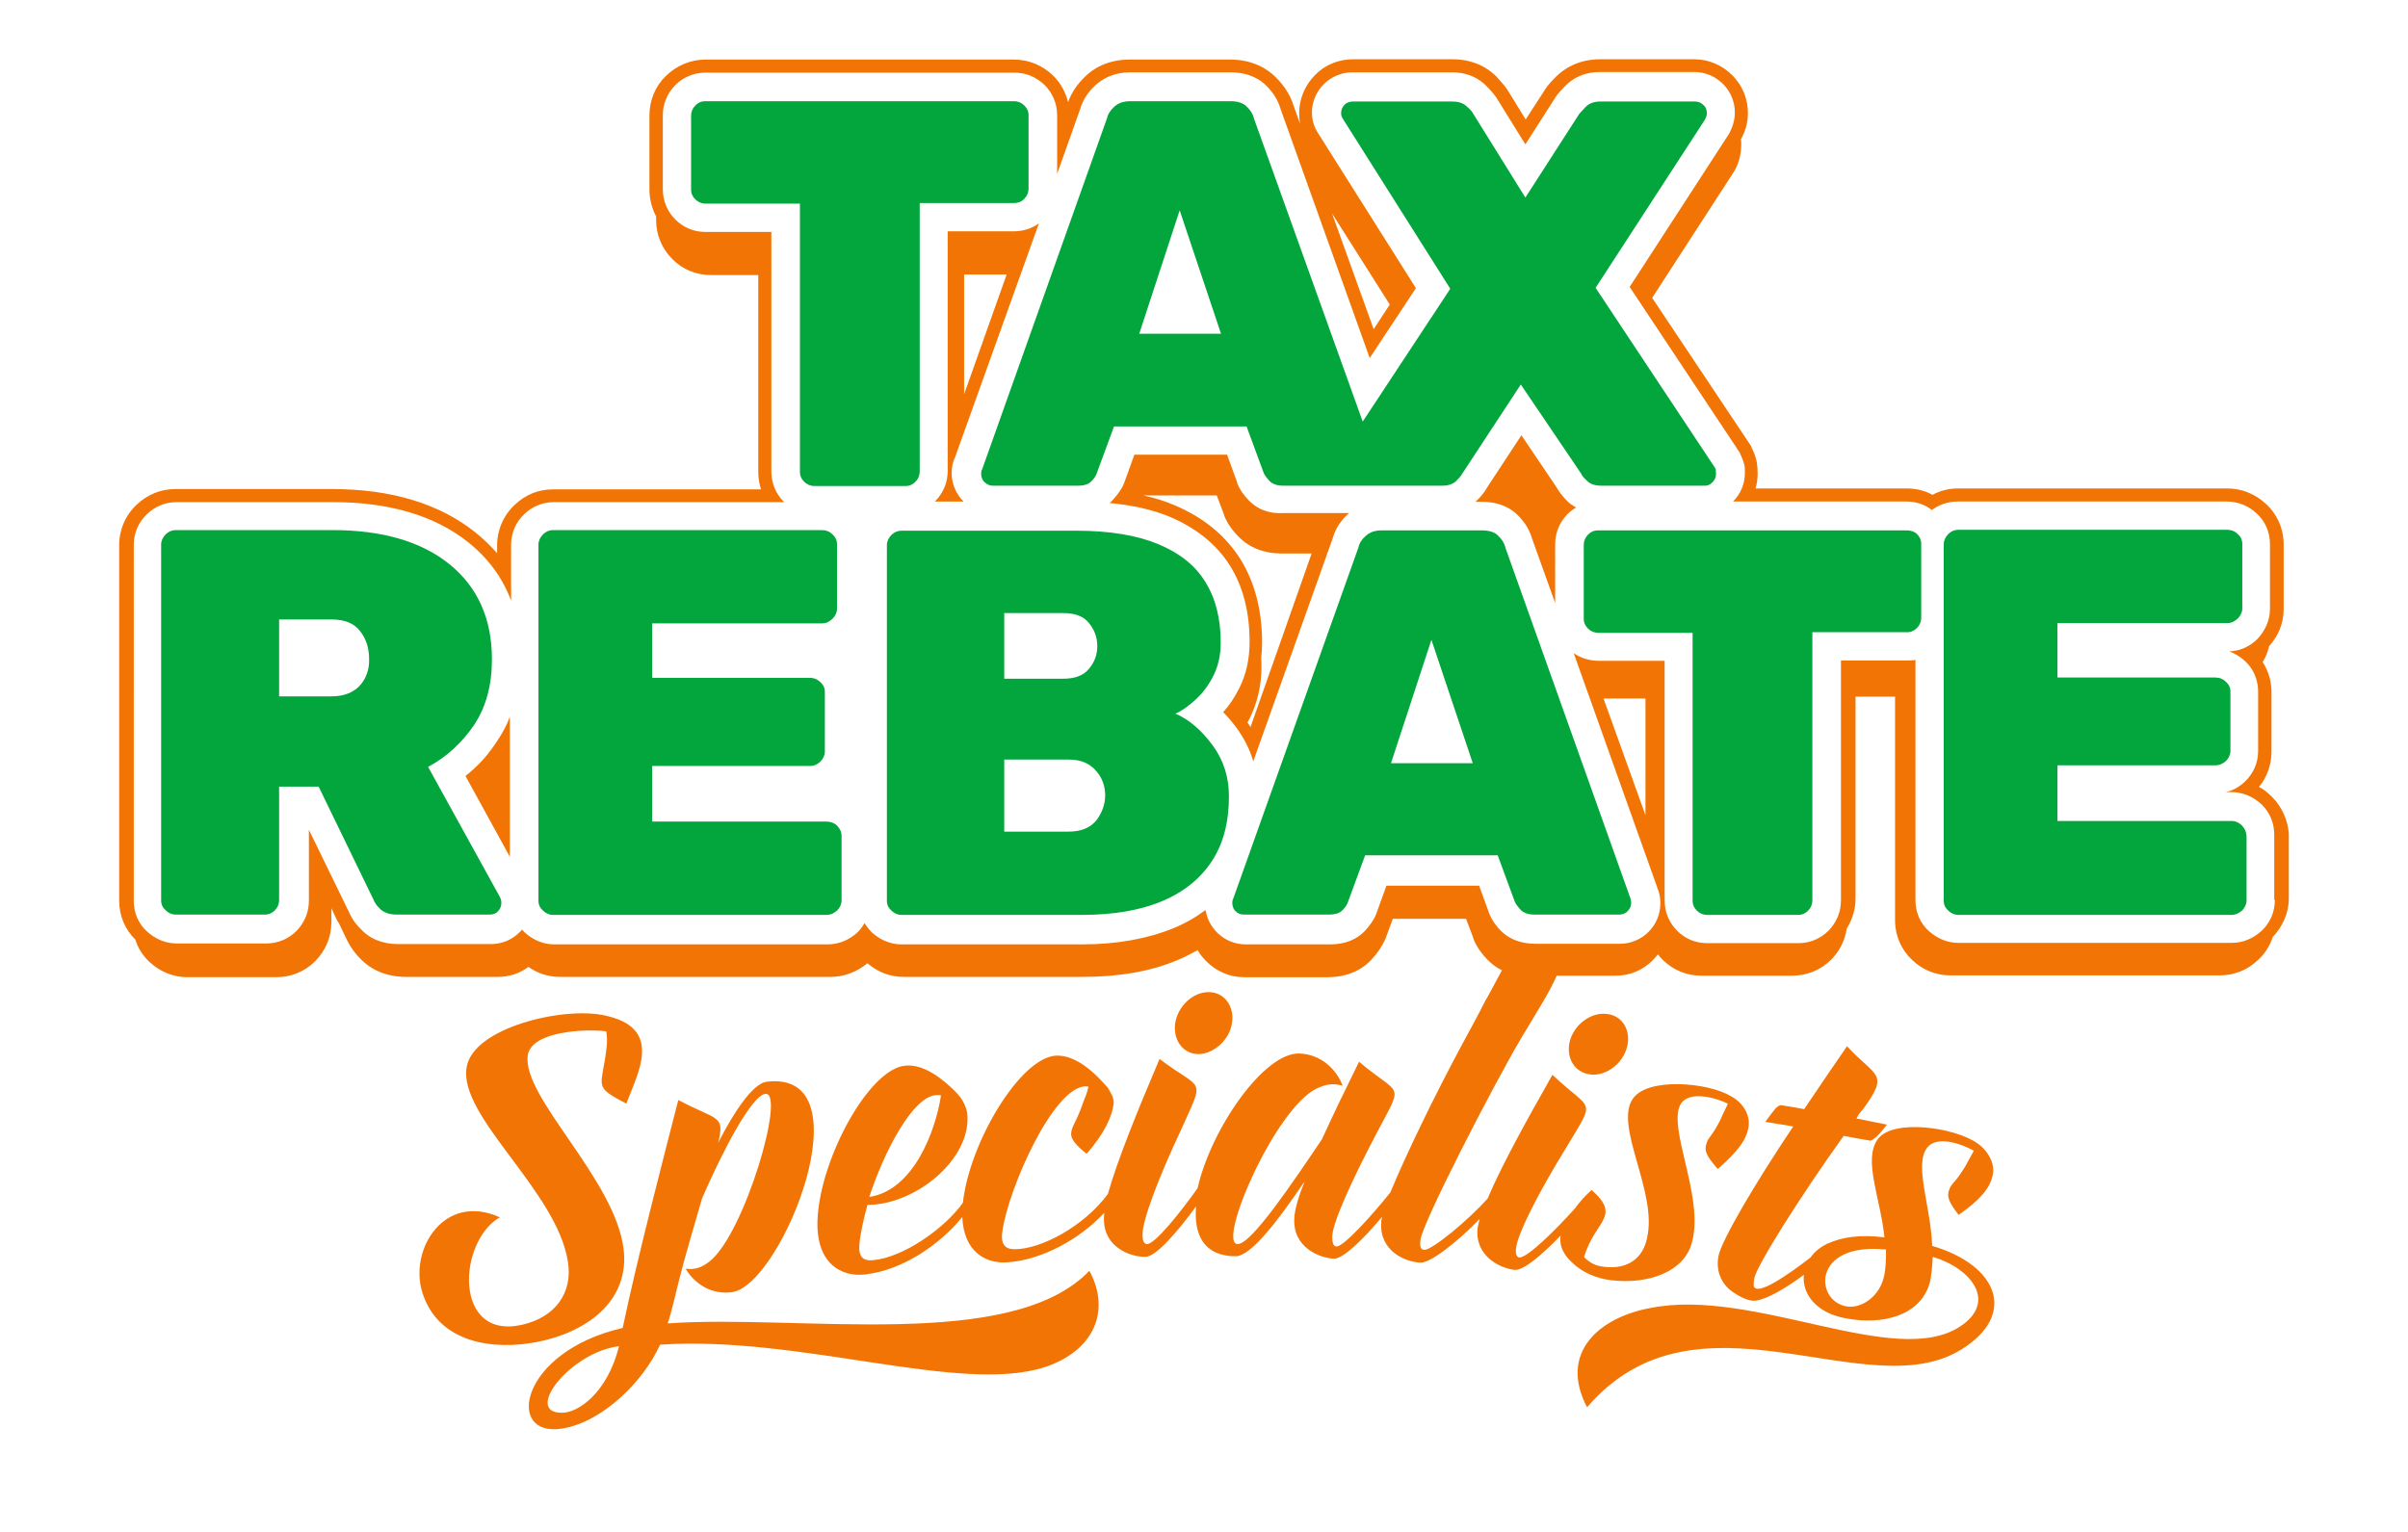 <?xml version="1.0" encoding="utf-8"?>
<!-- Generator: Adobe Illustrator 26.0.3, SVG Export Plug-In . SVG Version: 6.00 Build 0)  -->
<svg version="1.1" id="Layer_1" xmlns="http://www.w3.org/2000/svg" xmlns:xlink="http://www.w3.org/1999/xlink" x="0px" y="0px"
	 viewBox="0 0 792 504" style="enable-background:new 0 0 792 504;" xml:space="preserve">
<style type="text/css">
	.st0{fill:#03A63C;}
	.st1{fill:#F27405;}
</style>
<g>
	<g>
		<path class="st0" d="M336.9,65.4c0.9-0.9,1.4-2.1,1.4-3.3V38c0-1.4-0.5-2.4-1.4-3.3c-0.9-0.9-2.1-1.4-3.3-1.4H232
			c-1.4,0-2.4,0.5-3.3,1.4c-0.9,0.9-1.4,2.1-1.4,3.3v24.3c0,1.4,0.5,2.4,1.4,3.3c0.9,0.9,2.1,1.4,3.3,1.4h31.1v88.2
			c0,1.4,0.5,2.4,1.4,3.3c0.9,0.9,2.1,1.4,3.3,1.4h30c1.4,0,2.4-0.5,3.3-1.4c0.9-0.9,1.4-2.1,1.4-3.3V66.8h31.1
			C334.8,66.8,336,66.4,336.9,65.4z"/>
		<path class="st0" d="M564,153.8l-39.2-59.1l36-55.4c0.3-0.6,0.6-1.3,0.6-2c0-1-0.3-2.1-1.2-2.8c-0.8-0.8-1.7-1.1-2.8-1.1h-31
			c-2.1,0-3.6,0.6-4.7,1.6c-1,1-1.8,2-2.3,2.5L501.7,65l-17.1-27.5c-0.3-0.6-1-1.5-2.2-2.5c-1-1-2.6-1.6-4.7-1.6H445
			c-1,0-2.1,0.3-2.8,1.1c-0.8,0.8-1.1,1.7-1.1,2.8c0,0.6,0.2,1.3,0.7,2L477,95l-28.8,43.7l-35.8-99.8c-0.3-1.4-1.1-2.6-2.3-3.8
			s-3-1.8-5.3-1.8h-33.1c-2.2,0-3.9,0.6-5.2,1.8c-1.3,1.2-2.1,2.4-2.4,3.8L323,154.5c-0.2,0.3-0.3,0.8-0.3,1.3c0,1,0.3,2.1,1.1,2.8
			c0.8,0.8,1.7,1.2,2.8,1.2h27.8c2.2,0,3.7-0.5,4.6-1.5c0.9-0.9,1.5-1.8,1.8-2.8l5.6-15.2H410l5.6,15.2c0.3,0.8,1,1.7,2,2.8
			c0.9,0.9,2.4,1.5,4.5,1.5h19.3h8.5h24.3c2.1,0,3.6-0.5,4.7-1.5c1-1,1.7-1.8,2-2.4l19.3-29.4l19.9,29.4c0.2,0.6,0.9,1.4,2,2.4
			c1,1,2.6,1.5,4.7,1.5h33.9c0.9,0,1.8-0.3,2.6-1.2c0.8-0.8,1.1-1.7,1.1-2.8c0-0.2,0-0.5-0.1-0.8C564.5,154.6,564.2,154.2,564,153.8
			z M374.7,109.8l13.3-40.6l13.6,40.6H374.7z"/>
	</g>
	<g>
		<path class="st0" d="M140.8,252.3c6.2-3.3,11.3-8.1,15.2-13.9c3.9-5.9,5.8-13.1,5.8-21.5c0-13.3-4.7-23.8-14-31.3
			c-9.3-7.5-22.2-11.2-38.5-11.2H57.7c-1.1,0-2.3,0.5-3.2,1.4c-0.9,0.9-1.5,2.1-1.5,3.3v117.1c0,1.4,0.5,2.4,1.5,3.3
			c0.9,0.9,2.1,1.4,3.2,1.4h29.4c1.4,0,2.4-0.5,3.3-1.4c0.9-0.9,1.4-2.1,1.4-3.3v-37.4h13l18.1,37.3c0.3,0.9,1.2,2.1,2.3,3.1
			c1.2,1.1,3,1.7,5.3,1.7h30.6c1,0,2-0.3,2.8-1.2c0.7-0.8,1-1.7,1-2.8c0-0.6-0.2-1.3-0.6-2L140.8,252.3z M118.4,225.5
			c-2.1,2.3-5.2,3.6-9.4,3.6H91.8v-25.3H109c4.4,0,7.5,1.3,9.4,3.8c2,2.5,3,5.6,3,9.2C121.5,220.2,120.5,223.1,118.4,225.5z"/>
		<path class="st0" d="M271.8,270.3h-57.3V252h51.9c1.4,0,2.4-0.5,3.4-1.4c0.9-0.9,1.5-2.1,1.5-3.3v-19.6c0-1.4-0.5-2.4-1.5-3.3
			c-0.9-0.9-2.1-1.4-3.4-1.4h-51.9v-17.9h55.8c1.4,0,2.4-0.5,3.5-1.5c0.9-0.9,1.5-2.1,1.5-3.2v-21.3c0-1.4-0.5-2.4-1.5-3.3
			c-0.9-0.9-2.1-1.4-3.5-1.4h-88.5c-1.1,0-2.3,0.5-3.2,1.4c-0.9,0.9-1.5,2.1-1.5,3.3v117.2c0,1.4,0.5,2.4,1.5,3.3
			c0.9,0.9,2.1,1.4,3.2,1.4h90c1.4,0,2.4-0.5,3.5-1.4c0.9-0.9,1.5-2.1,1.5-3.3v-21.2c0-1.4-0.5-2.4-1.5-3.5
			C274.3,270.7,273.2,270.3,271.8,270.3z"/>
		<path class="st0" d="M386.6,234.8c2.1-0.9,4.3-2.5,6.6-4.6c2.3-2.1,4.3-4.7,5.9-7.9c1.6-3.2,2.4-6.8,2.4-10.9
			c0-7.9-1.7-14.6-5.1-20c-3.3-5.4-8.5-9.5-15.5-12.4c-7-2.9-16-4.4-26.9-4.4h-57.6c-1.1,0-2.3,0.5-3.2,1.4
			c-0.9,0.9-1.5,2.1-1.5,3.3v117c0,1.4,0.5,2.4,1.5,3.3c0.9,0.9,2.1,1.4,3.2,1.4h59.5c10.4,0,19.1-1.5,26.3-4.5
			c7.1-3,12.6-7.4,16.4-13.2c3.8-5.8,5.6-12.9,5.6-21.3c0-6.2-1.7-11.8-5.3-16.7C395.3,240.4,391.3,236.8,386.6,234.8z M330.3,201.7
			h19.3c3.9,0,6.7,1,8.5,3.2c1.8,2.2,2.8,4.7,2.8,7.6s-0.9,5.4-2.8,7.6c-1.8,2.2-4.6,3.2-8.5,3.2h-19.3V201.7z M360.6,269.9
			c-2,2.4-4.9,3.7-9.1,3.7h-21.2v-23.7h21.2c3.9,0,6.8,1.2,8.9,3.6c2.1,2.3,3.1,5.1,3.1,8.2C363.5,264.7,362.4,267.5,360.6,269.9z"
			/>
		<path class="st0" d="M495.1,180.1c-0.3-1.4-1.1-2.6-2.3-3.8c-1.1-1.2-3-1.8-5.3-1.8h-33.1c-2.2,0-3.9,0.6-5.2,1.8
			c-1.3,1.1-2.1,2.4-2.4,3.8l-41.2,115.6c-0.2,0.3-0.3,0.8-0.3,1.3c0,1,0.3,2.1,1.1,2.8c0.8,0.8,1.7,1.1,2.8,1.1h27.8
			c2.2,0,3.7-0.5,4.6-1.5c0.9-0.9,1.5-1.8,1.8-2.8l5.6-15.2h43.6l5.6,15.2c0.3,0.8,1,1.7,2,2.8c0.9,0.9,2.4,1.5,4.5,1.5h27.8
			c1,0,2.1-0.3,2.8-1.1c0.8-0.8,1.2-1.7,1.2-2.8c0-0.5-0.1-0.9-0.2-1.3L495.1,180.1z M457.5,251.1l13.3-40.6l13.6,40.6H457.5z"/>
		<path class="st0" d="M627.2,174.5H525.6c-1.4,0-2.4,0.5-3.3,1.4c-0.9,0.9-1.4,2.1-1.4,3.3v24.3c0,1.4,0.5,2.4,1.4,3.3
			c0.9,0.9,2.1,1.4,3.3,1.4h31.1v88.1c0,1.4,0.5,2.4,1.4,3.3s2.1,1.4,3.3,1.4h30c1.4,0,2.4-0.5,3.3-1.4c0.9-0.9,1.4-2.1,1.4-3.3V208
			h31.1c1.4,0,2.4-0.5,3.3-1.4c0.9-0.9,1.4-2.1,1.4-3.3v-24.3c0-1.4-0.5-2.4-1.4-3.3C629.7,174.9,628.5,174.5,627.2,174.5z"/>
		<path class="st0" d="M737.4,271.6c-0.9-0.9-2.1-1.5-3.4-1.5h-57.3v-18.3h51.9c1.4,0,2.4-0.5,3.5-1.4c0.9-0.9,1.5-2.1,1.5-3.3
			v-19.5c0-1.4-0.5-2.4-1.5-3.3c-0.9-0.9-2.1-1.4-3.5-1.4h-51.9v-17.9h55.8c1.4,0,2.4-0.5,3.5-1.5c0.9-0.9,1.5-2.1,1.5-3.2V179
			c0-1.4-0.5-2.4-1.5-3.3c-0.9-0.9-2.1-1.4-3.5-1.4h-88.5c-1.2,0-2.3,0.5-3.2,1.4c-0.9,0.9-1.5,2.1-1.5,3.3v117.3
			c0,1.4,0.5,2.4,1.5,3.3c0.9,0.9,2.1,1.4,3.2,1.4h89.9c1.4,0,2.4-0.5,3.5-1.4c0.9-0.9,1.5-2.1,1.5-3.3v-21.2
			C738.8,273.7,738.4,272.7,737.4,271.6z"/>
	</g>
</g>
<g>
	<path class="st1" d="M341.7,73.5c-2.4,1.7-5.2,2.6-8.3,2.6h-21.7v78.8c0,3.8-1.4,7.2-4.1,10c-0.1,0.1-0.1,0.1-0.2,0.1h9.5l0,0
		c-2.5-2.5-3.9-5.9-3.9-9.4c0-1.7,0.3-3.5,1.1-5.1L341.7,73.5z M317.1,90.3h14l-14,39.4V90.3z"/>
	<path class="st1" d="M410.9,164.8c-1.8-1.8-3.1-3.7-3.9-5.6l-0.1-0.5l-3.3-9.1h-30.5l-3.4,9.4c-0.8,2-2.1,3.7-3.7,5.5
		c-0.3,0.3-0.7,0.7-1,1c7.6,0.7,14.1,2.2,19.7,4.5c8.7,3.7,15.5,9.1,19.9,16.2c4.3,6.9,6.4,15.3,6.4,25c0,5.5-1.1,10.7-3.4,15.2
		c-1.5,3-3.2,5.6-5.3,7.9c1.6,1.6,3.1,3.4,4.5,5.3c2.4,3.3,4.3,7,5.4,10.9l26.2-73.6c0.8-2.8,2.4-5.4,4.8-7.6
		c0.1-0.1,0.3-0.3,0.5-0.5h-21.4C417.4,169.1,413.7,167.6,410.9,164.8z M411.3,239.2c-0.3-0.5-0.7-1-1-1.5c0.2-0.5,0.5-0.8,0.7-1.3
		c2.5-5.1,3.9-10.8,3.9-16.9c0-1,0-2.1-0.1-3c0.2-1.7,0.3-3.3,0.3-5.2c0-10.5-2.4-19.7-7.1-27.3c-4.9-7.8-12.3-13.9-22-17.9
		c-3-1.3-6.3-2.3-9.9-3.1V163h24.1l2.3,6.1l0.2,0.7c1,2.4,2.6,4.7,4.8,6.9c3.6,3.6,8.4,5.4,14,5.4h9.9L411.3,239.2z"/>
	<path class="st1" d="M153.1,255.3l14.6,26.6v-46.1c-1,2.8-2.4,5.3-4,7.7C160.8,248.1,157.3,252,153.1,255.3z"/>
	<path class="st1" d="M747.1,262L747.1,262c-1.3-1.3-2.6-2.3-4.1-3.1c2.6-3.2,4.1-7.2,4.1-11.6v-19.6c0-3.6-1-6.9-2.9-9.9
		c1-1.6,1.7-3.3,2.1-5.2c3.1-3.4,4.8-7.6,4.8-12.2v-21.3c0-5.1-2.1-9.9-5.8-13.3c-3.6-3.3-7.9-5.1-12.8-5.1h-88.5
		c-3,0-5.8,0.7-8.4,2.1c-2.5-1.4-5.4-2.1-8.5-2.1h-49.7c0.5-1.6,0.7-3.3,0.7-5.1c0-1.1-0.1-2.3-0.3-3.6c-0.3-1.5-0.8-3-1.6-4.5
		l-0.3-0.8L543.4,98l26.7-41.2l0.2-0.3c1.6-2.6,2.4-5.8,2.4-9c0-0.6,0-1.2-0.1-1.7c1.5-2.6,2.3-5.6,2.3-8.6c0-4.7-1.8-9.1-5.2-12.5
		c-3.3-3.3-7.8-5.2-12.4-5.2h-31c-7.2,0-11.8,3.1-14.4,5.6c-1.5,1.5-2.5,2.6-3.3,3.7l-6.8,10.5l-5.6-9.1c-0.9-1.6-2.3-3.1-4.1-5.1
		c-2.5-2.5-7.1-5.6-14.4-5.6H445c-4.7,0-9.2,1.8-12.5,5.2s-5.2,7.8-5.2,12.5c0,1.2,0.1,2.3,0.3,3.5l-2.2-6.1c-1-3.3-3-6.4-5.8-9.2
		c-2.6-2.6-7.4-5.8-15-5.8h-33.1c-7.2,0-12,3-14.6,5.6c-2.6,2.5-4.5,5.3-5.6,8.4c-0.8-3.2-2.4-6.2-4.8-8.6c-3.4-3.4-8-5.4-13-5.4
		H232c-4.9,0-9.5,2-13,5.4s-5.4,8-5.4,13v24.3c0,3.2,0.8,6.2,2.2,8.9v1.1c0,4.9,1.8,9.4,5.3,12.9c3.4,3.5,7.9,5.3,12.9,5.3h15.4
		v64.7c0,2.1,0.3,3.9,0.9,5.8h-68.4c-4.7,0-9.1,1.7-12.6,5.1c-3.7,3.4-5.8,8.3-5.8,13.3v2.6c-2.1-2.4-4.5-4.7-7.1-6.8
		c-11.7-9.4-27.6-14.3-47.1-14.3H57.7c-4.7,0-9.1,1.7-12.7,5.1c-3.7,3.4-5.8,8.3-5.8,13.3v117c0,4.8,1.8,9.4,5.3,12.8
		c0.9,2.9,2.5,5.4,4.8,7.5c3.5,3.2,7.8,4.9,12.4,4.9h29.1c4.9,0,9.4-1.8,12.9-5.3c3.4-3.5,5.3-7.9,5.3-12.9v-4.5l1.3,2.8
		c0.3,0.8,0.7,1.5,1.2,2.2l2.3,4.8c1.2,2.6,2.9,5.1,5.3,7.4c2.6,2.5,7.2,5.4,14.5,5.4h30.1c3.7,0,7.2-1.1,10.1-3.3
		c3.1,2.2,6.6,3.3,10.4,3.3h88.9c4.5,0,8.7-1.6,12.2-4.5c3.5,3,7.5,4.5,12,4.5H356c12,0,22.5-1.8,31.2-5.5c2.3-0.9,4.5-2.1,6.7-3.3
		c0.8,1.4,1.7,2.5,2.9,3.7c3.3,3.3,7.7,5.2,12.3,5.2h27.5c7.5,0,12-3.1,14.5-5.8c2-2.2,3.4-4.3,4.5-6.6l2.5-6.8h24.1l2.3,6.1
		l0.2,0.7c1,2.4,2.6,4.7,4.8,6.9c1.3,1.3,2.8,2.4,4.5,3.2c-2.1,3.8-4.7,8.9-5.4,9.9c-2.3,4.6-5.1,9.7-7.8,14.7
		c-9,16.7-18.6,36.6-23.5,48.5c-6,7.5-15.3,17.8-17.7,17.8c-1.1,0-1.5-1.5-1.4-3.6c0.3-4.6,6.4-18.2,14.7-33.9
		c9-17.1,7.8-11.6-5.9-23.3c-4.4,8.9-8.6,17.6-12.2,25.5c-9.7,14.4-23.2,34.5-27.7,34.5c-7,0,12.2-44.6,26-51.2
		c3-1.4,5.3-1.8,8.5-0.9c-2-5.4-7.2-10.4-14.3-10.6c-11.6-0.3-29,24.8-33.4,44.3c-5.5,7.8-14,18.4-16.6,18.4c-1,0-1.6-1.1-1.5-3.3
		c0-4.6,5.2-18.5,12.8-34.6c7.8-17.5,7-12.2-7.2-23c0,0.1-0.1,0.2-0.1,0.2c-7,16.4-13.9,33.4-16.9,44.2
		c-7.8,10.6-21.9,18.2-30.7,18.2c-3,0-4.7-1.5-4-6c2-14,16.7-47.3,27.3-47.6c0.5,0,0.7,0.1,1,0.1c-0.3,1.5-0.9,3.2-1.6,4.8
		c-2.4,7.1-3.9,8-4.1,10.6c-0.1,1.7,1.2,3.6,5.1,6.7c5.8-6.6,8.5-12.4,8.9-16.8c0-1.6-0.7-2.9-1.7-4.5c-0.1-0.3-0.6-0.9-1-1.3
		c-4.7-5.3-10.4-9.9-16.2-9.7c-11.7,0.5-28.5,28.4-30.7,48.4c-5.9,8.4-19.7,18.1-29.6,18.9c-3.1,0.3-4.9-0.9-4.4-5.6
		c0.3-3.3,1.3-7.7,2.6-12.6c16.2,0,34.7-15.6,32.8-30.4c-0.6-2.6-1.6-4.6-4.1-7.1c-3.9-3.8-10-8.9-16.2-8.3
		c-11.8,0.9-27.9,30.2-28.9,50.4c-0.7,14.5,7.6,19.2,15.6,18.3c12.5-1.4,24.8-10,32-18.9c0.5,11.4,7.6,15.4,14.8,14.9
		c11.2-0.7,23.9-7.6,31.9-16.3c-0.1,0.8-0.1,1.5-0.1,2.2c0,9.3,8.9,12.4,13.7,12.3c3.5-0.1,10.5-8.3,16.6-16.6
		c-0.8,9.4,2.6,16.4,13,16.4c5.2,0,14.4-12.4,22.7-24.6c-2,4.9-3.3,9.3-3.4,12.2c-0.5,9.5,8.3,13,13,13.2c3.1,0.1,9.7-6.4,15.9-13.8
		c-0.2,0.7-0.3,1.4-0.3,1.8c-0.7,9.4,7.8,13.1,12.9,13.3c3.2,0.2,12.3-6.9,19.5-14.4c-0.3,1.2-0.6,2.2-0.7,3.1
		c-1,9.2,7.5,13.2,12.2,13.7c3,0.2,9.1-5.1,15.1-11.3c0,0.2-0.1,0.6-0.1,0.8c-0.2,3.1,1.4,5.8,3.9,8.1c3.3,3.2,7.8,5.2,12.9,5.8
		c11.7,1.4,24.2-2.5,26.6-12.9c3.8-14.9-8.3-37.3-3.8-45.1c2.8-4.4,11.2-2.2,15.5-0.1c-0.6,1.5-1.5,3-2.4,5.2c-3,6-4,5.6-4.7,8.1
		c-0.6,2.1-0.2,3.7,3.8,8.2c6.4-5.6,9.4-9.5,10.1-13.8c0.7-4.3-2.2-8.3-5.9-10.2c-7.4-4.5-27.7-6.3-32.3,1.1
		c-5.9,9.1,8.4,30.8,4.8,45.7c-1.3,6.4-6.2,10.3-13.9,9.4c-2.8-0.3-4.5-1-6.8-3.2c3.5-12.1,12.5-13.2,2.5-22.1
		c-1.7,1.5-3.8,3.7-5.6,6.2c-6.4,7.1-15.6,16.2-18.2,16c-0.9-0.1-1.4-1.4-1-3.4c0.6-4.6,7.2-17.8,16.6-33
		c9.8-16.4,8.3-11.3-4.7-23.7c-0.1,0.1-0.1,0.1-0.1,0.2c-8.4,14.8-16.8,30-21.2,40.5c-6.4,7.2-18.4,17.1-20.9,16.9
		c-1.2-0.1-1.5-1.3-1.2-3.2c0.2-4.8,23.8-50.7,33.1-66.4c4.7-7.9,9.4-15.2,11.7-20.6h19.4c4.6,0,9.1-1.8,12.3-5.2
		c0.6-0.6,1.2-1.3,1.6-1.8c0.5,0.6,0.9,1.1,1.5,1.7c3.5,3.5,7.9,5.3,12.9,5.3h29.7c4.9,0,9.4-1.8,12.9-5.3c2.8-2.8,4.5-6.3,5.1-10.2
		c1.8-2.9,2.9-6.3,2.9-9.8v-66.5h13v73.6c0,5.1,2.1,9.8,5.8,13.2c3.4,3.2,7.8,4.9,12.4,4.9H730c4.8,0,9.2-1.7,12.7-5.1
		c2.3-2.1,3.9-4.7,4.8-7.5c3.3-3.5,5.3-7.9,5.3-12.8v-21.2C752.5,270.1,750.7,265.5,747.1,262z M307.8,360.3c0.6,0,1.1-0.1,1.7,0.1
		c-1.8,11.7-9,31.2-23.6,33.4C290.9,378.6,300.2,360.9,307.8,360.3z M748.2,296.2c0,3.9-1.6,7.5-4.4,10.1c-2.8,2.5-6.1,3.9-9.8,3.9
		h-89.9c-3.6,0-6.9-1.4-9.7-3.9c-2.9-2.6-4.4-6.2-4.4-10.1v-79.1c-0.9,0.2-1.8,0.2-2.8,0.2h-21.7v78.9c0,3.8-1.4,7.2-4.1,10
		c-2.6,2.6-6.1,4.1-9.9,4.1h-30c-3.8,0-7.2-1.4-9.9-4.1c-2.6-2.6-4.1-6.1-4.1-10v-78.8h-21.7c-3,0-5.9-0.9-8.2-2.5l27.8,78
		c0.5,1.4,0.7,2.8,0.7,4.3c0,3.6-1.4,6.9-3.9,9.4c-2.5,2.5-5.9,3.9-9.4,3.9H505c-4.6,0-8.4-1.4-11.2-4.1c-1.8-1.8-3.1-3.7-3.9-5.6
		l-0.1-0.3l-3.3-9.1H456l-3.4,9.4c-0.8,2-2.1,3.7-3.7,5.5c-2.8,2.9-6.6,4.4-11.4,4.4h-27.8c-3.6,0-6.9-1.4-9.4-3.9
		c-2.1-2.1-3.3-4.6-3.8-7.4c-3.2,2.4-6.7,4.4-10.6,6c-8.3,3.4-18.4,5.3-29.9,5.3h-59.5c-3.6,0-6.9-1.4-9.7-3.9
		c-0.9-0.9-1.8-2-2.4-3.1c-0.7,1.1-1.5,2.2-2.4,3.1c-2.8,2.5-6.1,3.9-9.8,3.9h-89.9c-3.6,0-6.9-1.4-9.7-3.9c-0.3-0.3-0.7-0.7-0.9-1
		c-0.2,0.2-0.3,0.5-0.6,0.7c-2.5,2.6-5.9,4.1-9.5,4.1H131c-6,0-9.7-2.3-11.7-4.3c-2.1-2-3.6-4-4.5-6.2l-13.2-27.1v23.3
		c0,3.8-1.4,7.2-4.1,10c-2.6,2.6-6.1,4.1-9.9,4.1H58.1c-3.6,0-6.9-1.4-9.7-3.9c-2.9-2.6-4.4-6.2-4.4-10.1V179.2
		c0-3.9,1.6-7.5,4.4-10.1c2.6-2.5,6-3.9,9.7-3.9h51.5c18.5,0,33.5,4.5,44.4,13.2c6.6,5.3,11.3,11.7,14.1,19.2v-18.4
		c0-3.9,1.6-7.5,4.4-10.1c2.6-2.5,6-3.9,9.7-3.9H258c-0.1,0-0.1-0.1-0.2-0.1c-2.6-2.6-4.1-6.1-4.1-10V76.3h-21.7
		c-3.8,0-7.2-1.4-9.9-4.1c-2.6-2.6-4.1-6.1-4.1-10V38c0-3.8,1.4-7.2,4.1-10c2.6-2.6,6.1-4.1,10-4.1h101.5c3.8,0,7.2,1.4,10,4.1
		c2.6,2.6,4.1,6.1,4.1,9.9v19.3l7.6-21.4c0.8-2.8,2.4-5.3,4.8-7.6c2.1-2,5.9-4.4,11.6-4.4h33.1c6,0,9.8,2.4,11.8,4.5
		c2.3,2.3,3.8,4.8,4.6,7.6l29.3,81.9l15.2-23l-32-50.7c-1.5-2.2-2.2-4.6-2.2-7c0-3.6,1.4-6.9,3.9-9.4s5.9-3.9,9.4-3.9h32.7
		c5.8,0,9.3,2.4,11.3,4.4c1.6,1.6,2.8,3,3.6,4.3l9.3,15L512,31.4c0.7-0.9,1.7-2,3-3.3c2-2,5.5-4.4,11.3-4.4h31
		c3.6,0,6.8,1.4,9.4,3.9c2.5,2.5,3.9,5.9,3.9,9.4c0,2.4-0.7,4.7-1.8,6.8l-0.1,0.2l-32.7,50.4l36.2,54.5l0.2,0.5
		c0.6,1.3,1,2.3,1.3,3.4c0.2,1,0.2,1.8,0.2,2.8c0,3.6-1.4,6.9-3.9,9.4h57c3.1,0,6,0.9,8.4,2.8c2.4-1.8,5.3-2.8,8.4-2.8h88.6
		c3.7,0,7.1,1.4,9.8,3.9c2.9,2.6,4.4,6.3,4.4,10.1v21.3c0,3.7-1.5,7.1-4.1,9.9c-2.5,2.5-5.8,4-9.3,4.1c1.8,0.7,3.6,1.7,5.1,3.1
		c2.9,2.6,4.4,6.3,4.4,10.1v19.6c0,3.9-1.6,7.5-4.4,10.1c-1.8,1.7-3.9,2.9-6.2,3.4h1.8c3.8,0,7.2,1.5,10,4.1l0,0
		c2.8,2.8,4.1,6.2,4.1,10v21.4H748.2z M541.2,229.8v38.4l-13.8-38.4L541.2,229.8L541.2,229.8z M438.1,70.2l19,30l-5.3,8.1
		L438.1,70.2z"/>
	<path class="st1" d="M512,160.4l-11.6-17.2l-11.3,17.2c-0.8,1.5-2,3-3.7,4.6c-0.1,0-0.1,0.1-0.2,0.1h2.3c6,0,9.8,2.4,11.8,4.5
		c2.3,2.3,3.8,4.8,4.6,7.6l7.6,21.2v-19.3c0-3.8,1.4-7.2,4-9.9c0.9-0.9,1.8-1.6,2.9-2.2c-1.2-0.7-2.2-1.4-2.9-2.1
		C514,163.3,512.8,161.9,512,160.4z"/>
	<path class="st1" d="M205.1,410.9c-2.9-23.2-33.6-50-31.5-63.8c1.3-7.7,18.3-8.7,25.8-7.8c0.6,3.4,0,6.3-0.5,9.7
		c-1.6,9.1-2.5,9,7.1,14.1c4-10.6,12.3-25.1-7.5-29.1c-13.6-2.8-42.7,4.1-45,17c-3,16.2,29.8,40.8,33.3,64.2
		c1.6,10-4,18.2-15.3,20.7c-22.5,4.9-20.9-27.5-7.1-35.4c-18.3-8.3-29.9,10.6-25.5,24.7c5.3,16.9,23.7,19.2,38.3,16.2
		C194.5,437.8,207.1,427,205.1,410.9z"/>
	<path class="st1" d="M219.6,435.4c1.6-4.8,2.6-9.9,3.9-14.8c2-8,4.9-17.6,7.4-26.3c6.6-15.3,16.3-33.9,20.8-34.4
		c6.9-0.9-6.8,46-18.3,55.1c-2.3,1.8-4.7,2.9-7.9,2.4c3,5.1,8.7,8.7,15.4,7.7c16.3-2.5,44.6-73.3,11.2-69.2
		c-4.4,0.6-10.5,9.5-15.9,20.1c2.3-9.4-0.3-7.2-13.1-14.1c-4.4,17.1-13.7,52.9-18.3,75c-34,7.8-38.8,36.2-19.9,33.1
		c13.5-2.2,26.9-15.8,32.2-27.6c46.1-3.1,98.6,16.4,126.5,7.4c16.1-5.3,21.9-18.4,14.7-31.7C332.6,444.9,262.9,432.3,219.6,435.4z
		 M184.6,464.8c-12.3-0.1,2.9-19.9,19-21.9C199.8,458.2,190.1,465,184.6,464.8z"/>
	<path class="st1" d="M405.2,336.6c0.9-5.5-2.5-10.2-7.7-10.2c-5.2,0-10.2,4.7-11,10.4c-0.7,5.6,2.8,10.1,7.9,10
		C399.3,346.6,404.4,342.1,405.2,336.6z"/>
	<path class="st1" d="M516.3,342.6c-1.3,5.5,1.6,10.3,6.8,10.9c4.9,0.6,10.5-3.3,12-8.9c1.5-5.4-1.4-10.5-6.6-11
		C523.3,332.9,517.7,337.1,516.3,342.6z"/>
	<path class="st1" d="M635.5,409.9c-0.5-13.2-5.9-26.3-1.8-32.1c3-4.4,11.3-1.6,15.5,0.8c-0.8,1.5-1.6,2.9-2.8,5.1
		c-3.5,5.8-4.4,5.3-5.3,7.7c-0.8,2.2-0.3,3.9,3.1,8.3c7-4.9,10.2-8.6,11.2-13c0.9-3.9-1.6-8.2-5.1-10.6c-7.2-5.1-27.6-8.2-32.7-1.3
		c-4.9,6.8,0.9,19.3,2.2,32.3c-7.9-1-14.1-0.1-18.5,2c-0.1,0-0.2,0-0.3,0c-0.1,0.1-0.2,0.1-0.2,0.2c-2.3,1.1-4,2.6-5.3,4.4
		c-7.1,5.5-17.9,13.1-18.7,9.3c0-0.7,0-1.5,0.2-2.5c0.8-4.1,15.1-26.9,29.4-46.8c3,0.6,5.9,1.1,8.9,1.6c1.8-0.9,3.2-2.5,5.3-5.3
		c-3.3-0.7-6.7-1.3-10-2c0.5-1.2,1.3-2.1,2.1-3c8.9-12.2,4.3-10.4-5.2-20.8c-3.9,5.6-8.9,13-14.1,20.7c-2.5-0.5-5.2-0.9-7.7-1.3
		c-1.4,0.3-2.1,1.5-5.1,5.5c3.1,0.5,6.1,1,9.2,1.5c-12.2,18.2-23.6,37.4-24.6,42.7c-1,5.5,1.5,9.5,4.6,11.7c2,1.4,5.4,3.3,7.7,2.9
		c3.8-0.5,9.9-4.1,15.8-8.5c-0.7,6.1,3.9,12.5,13.6,14.3c12.4,2.4,24.3-0.9,27.6-11c0.8-2.4,1-6.2,1.2-9.2
		c12.9,3.9,21.2,14.9,9,22.9c-21.3,14.1-67.8-12.8-101.7-6.1c-17.2,3.1-30.4,14.9-21,32.7c36.1-42.2,91.7,0.2,122.9-18.9
		C663.8,432.5,657,416.2,635.5,409.9z M619.4,420.9c-1.8,6.2-7.6,9.7-12.1,8.9c-10.5-1.8-11.4-21.2,13-18.7
		C620.4,414,620.2,418.4,619.4,420.9z"/>
</g>
</svg>
